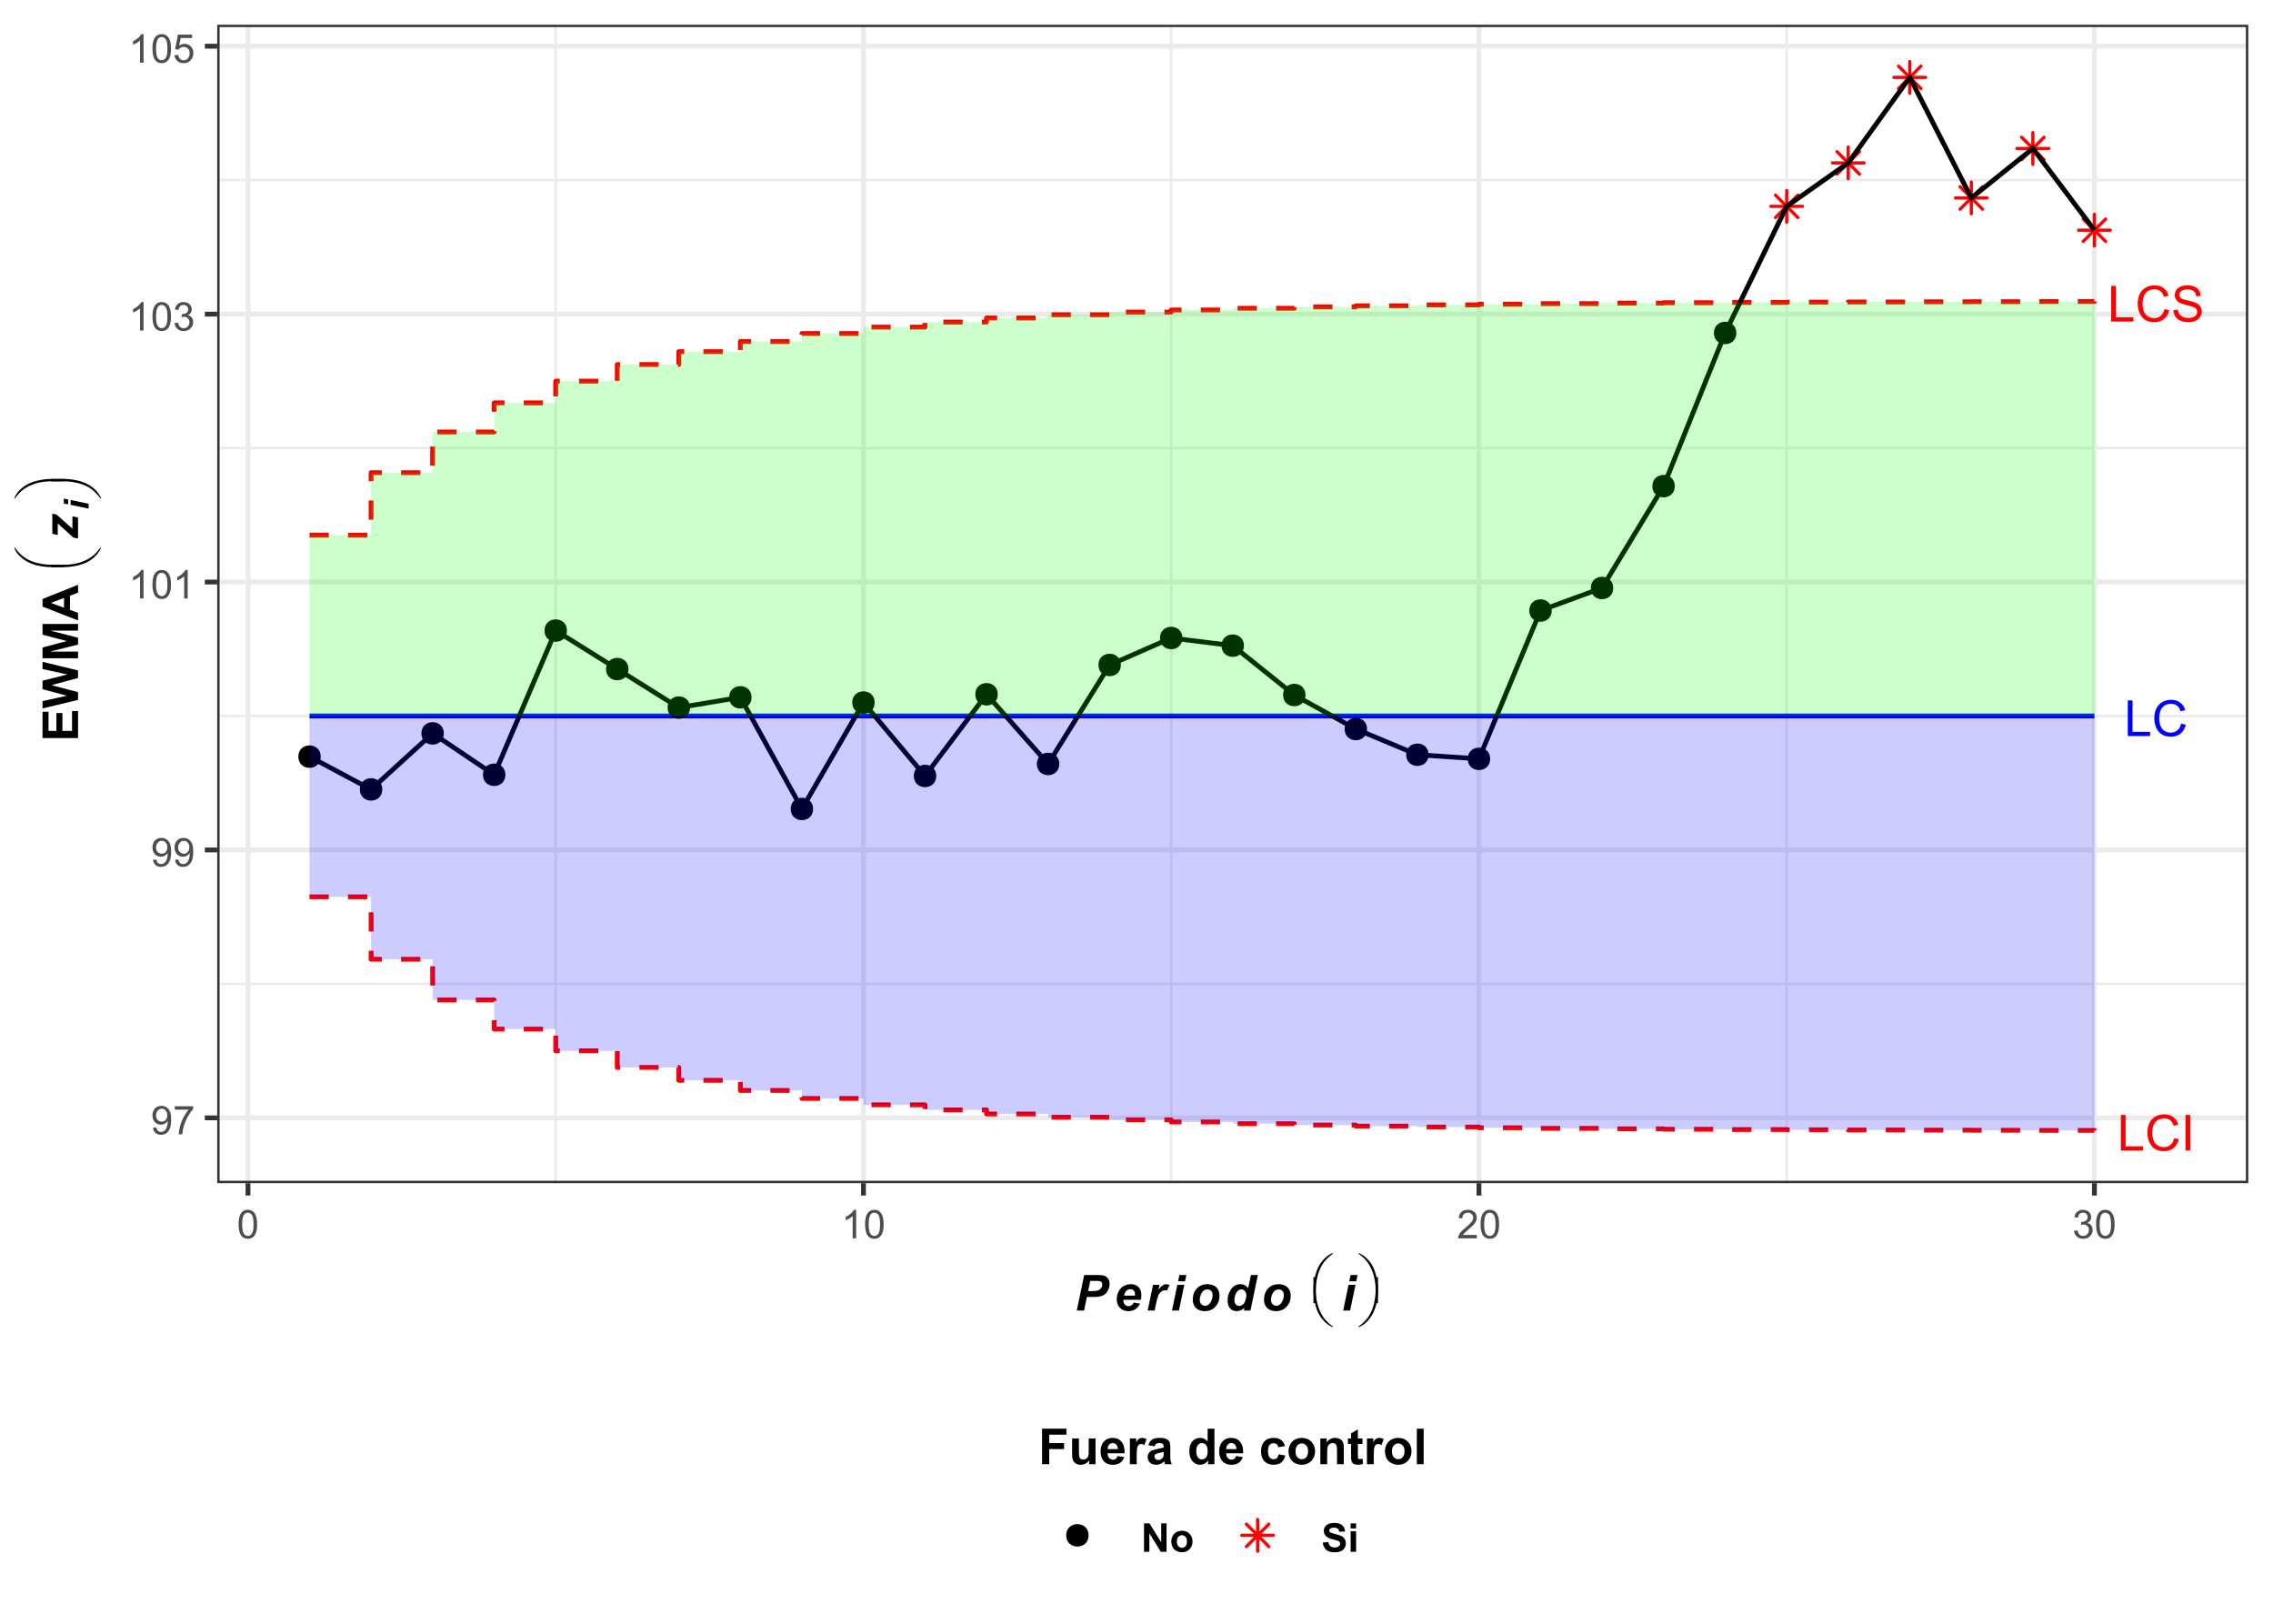 <?xml version="1.0" encoding="UTF-8"?>
<svg xmlns="http://www.w3.org/2000/svg" xmlns:xlink="http://www.w3.org/1999/xlink" width="504" height="360" viewBox="0 0 504 360">
<defs>
<g>
<g id="glyph-0-0">
<path d="M 0.809 0 L 0.809 -7.902 L 1.855 -7.902 L 1.855 -0.934 L 5.746 -0.934 L 5.746 0 Z M 0.809 0 "/>
</g>
<g id="glyph-0-1">
<path d="M 6.488 -2.77 L 7.535 -2.508 C 7.316 -1.648 6.922 -0.992 6.352 -0.543 C 5.781 -0.09 5.086 0.133 4.266 0.133 C 3.414 0.133 2.719 -0.039 2.188 -0.387 C 1.652 -0.73 1.246 -1.234 0.969 -1.891 C 0.688 -2.551 0.551 -3.254 0.551 -4.012 C 0.551 -4.832 0.707 -5.551 1.023 -6.164 C 1.336 -6.777 1.785 -7.242 2.363 -7.559 C 2.945 -7.879 3.582 -8.039 4.281 -8.039 C 5.07 -8.039 5.734 -7.836 6.273 -7.434 C 6.812 -7.031 7.188 -6.465 7.402 -5.734 L 6.371 -5.492 C 6.188 -6.066 5.922 -6.488 5.574 -6.75 C 5.227 -7.012 4.785 -7.141 4.258 -7.141 C 3.652 -7.141 3.145 -6.996 2.734 -6.707 C 2.328 -6.414 2.043 -6.023 1.875 -5.535 C 1.711 -5.043 1.629 -4.535 1.629 -4.016 C 1.629 -3.344 1.727 -2.758 1.922 -2.258 C 2.117 -1.754 2.422 -1.379 2.836 -1.133 C 3.25 -0.883 3.695 -0.762 4.176 -0.762 C 4.762 -0.762 5.258 -0.93 5.664 -1.266 C 6.07 -1.605 6.348 -2.105 6.488 -2.77 Z M 6.488 -2.77 "/>
</g>
<g id="glyph-0-2">
<path d="M 1.031 0 L 1.031 -7.902 L 2.074 -7.902 L 2.074 0 Z M 1.031 0 "/>
</g>
<g id="glyph-0-3">
<path d="M 0.496 -2.539 L 1.48 -2.625 C 1.527 -2.23 1.637 -1.906 1.809 -1.652 C 1.98 -1.398 2.246 -1.195 2.605 -1.039 C 2.965 -0.883 3.367 -0.805 3.816 -0.805 C 4.215 -0.805 4.566 -0.863 4.871 -0.98 C 5.18 -1.102 5.406 -1.262 5.555 -1.469 C 5.703 -1.676 5.777 -1.902 5.777 -2.145 C 5.777 -2.395 5.707 -2.609 5.562 -2.797 C 5.418 -2.98 5.184 -3.137 4.852 -3.262 C 4.641 -3.344 4.172 -3.473 3.445 -3.648 C 2.719 -3.82 2.211 -3.984 1.918 -4.141 C 1.543 -4.336 1.262 -4.582 1.074 -4.875 C 0.891 -5.168 0.797 -5.496 0.797 -5.859 C 0.797 -6.258 0.91 -6.633 1.137 -6.977 C 1.363 -7.324 1.695 -7.59 2.129 -7.77 C 2.562 -7.949 3.047 -8.039 3.578 -8.039 C 4.164 -8.039 4.68 -7.941 5.129 -7.754 C 5.578 -7.566 5.922 -7.289 6.16 -6.922 C 6.402 -6.555 6.531 -6.141 6.551 -5.676 L 5.547 -5.602 C 5.492 -6.102 5.309 -6.477 5 -6.734 C 4.688 -6.988 4.23 -7.117 3.621 -7.117 C 2.988 -7.117 2.527 -7 2.238 -6.77 C 1.949 -6.535 1.805 -6.258 1.805 -5.93 C 1.805 -5.645 1.91 -5.41 2.113 -5.23 C 2.312 -5.047 2.84 -4.859 3.691 -4.664 C 4.539 -4.473 5.121 -4.305 5.438 -4.16 C 5.898 -3.949 6.238 -3.68 6.457 -3.355 C 6.676 -3.031 6.785 -2.656 6.785 -2.23 C 6.785 -1.812 6.668 -1.414 6.426 -1.043 C 6.184 -0.672 5.84 -0.383 5.387 -0.176 C 4.938 0.031 4.43 0.133 3.863 0.133 C 3.148 0.133 2.551 0.031 2.066 -0.18 C 1.582 -0.387 1.203 -0.699 0.93 -1.117 C 0.656 -1.539 0.512 -2.012 0.496 -2.539 Z M 0.496 -2.539 "/>
</g>
<g id="glyph-1-0">
<path d="M 0.48 -1.457 L 1.227 -1.527 C 1.289 -1.176 1.406 -0.922 1.586 -0.766 C 1.762 -0.605 1.992 -0.527 2.27 -0.527 C 2.508 -0.527 2.715 -0.582 2.895 -0.691 C 3.074 -0.801 3.219 -0.945 3.336 -1.129 C 3.449 -1.309 3.543 -1.555 3.621 -1.863 C 3.699 -2.176 3.738 -2.488 3.738 -2.809 C 3.738 -2.844 3.738 -2.895 3.734 -2.965 C 3.578 -2.719 3.367 -2.52 3.102 -2.367 C 2.832 -2.211 2.543 -2.137 2.23 -2.137 C 1.707 -2.137 1.266 -2.324 0.906 -2.703 C 0.547 -3.082 0.367 -3.578 0.367 -4.199 C 0.367 -4.836 0.555 -5.352 0.93 -5.742 C 1.309 -6.129 1.777 -6.324 2.348 -6.324 C 2.754 -6.324 3.129 -6.215 3.469 -5.996 C 3.809 -5.773 4.066 -5.461 4.242 -5.051 C 4.418 -4.645 4.508 -4.051 4.508 -3.277 C 4.508 -2.473 4.422 -1.832 4.246 -1.355 C 4.07 -0.879 3.812 -0.516 3.465 -0.266 C 3.121 -0.016 2.715 0.109 2.25 0.109 C 1.758 0.109 1.355 -0.031 1.043 -0.305 C 0.73 -0.578 0.543 -0.961 0.48 -1.457 M 3.648 -4.238 C 3.648 -4.68 3.531 -5.031 3.293 -5.293 C 3.059 -5.555 2.773 -5.684 2.441 -5.684 C 2.098 -5.684 1.797 -5.543 1.543 -5.266 C 1.289 -4.984 1.16 -4.617 1.16 -4.172 C 1.16 -3.77 1.281 -3.445 1.523 -3.195 C 1.766 -2.945 2.062 -2.82 2.418 -2.82 C 2.777 -2.82 3.07 -2.945 3.301 -3.195 C 3.531 -3.445 3.648 -3.793 3.648 -4.238 Z M 3.648 -4.238 "/>
</g>
<g id="glyph-1-1">
<path d="M 0.418 -5.473 L 0.418 -6.219 L 4.496 -6.219 L 4.496 -5.617 C 4.094 -5.188 3.695 -4.621 3.301 -3.914 C 2.91 -3.207 2.605 -2.48 2.391 -1.73 C 2.234 -1.203 2.137 -0.629 2.094 0 L 1.297 0 C 1.305 -0.496 1.402 -1.094 1.59 -1.797 C 1.777 -2.496 2.043 -3.176 2.391 -3.828 C 2.738 -4.477 3.109 -5.027 3.504 -5.473 Z M 0.418 -5.473 "/>
</g>
<g id="glyph-1-2">
<path d="M 3.277 0 L 2.504 0 L 2.504 -4.93 C 2.32 -4.75 2.074 -4.574 1.773 -4.395 C 1.469 -4.219 1.199 -4.086 0.957 -3.996 L 0.957 -4.742 C 1.391 -4.945 1.77 -5.195 2.094 -5.484 C 2.418 -5.773 2.645 -6.055 2.781 -6.324 L 3.277 -6.324 Z M 3.277 0 "/>
</g>
<g id="glyph-1-3">
<path d="M 0.367 -3.105 C 0.367 -3.852 0.441 -4.449 0.594 -4.906 C 0.75 -5.359 0.977 -5.711 1.277 -5.957 C 1.582 -6.203 1.961 -6.324 2.418 -6.324 C 2.758 -6.324 3.055 -6.258 3.309 -6.121 C 3.562 -5.984 3.773 -5.789 3.941 -5.531 C 4.105 -5.277 4.238 -4.965 4.332 -4.594 C 4.426 -4.227 4.473 -3.73 4.473 -3.105 C 4.473 -2.367 4.398 -1.77 4.246 -1.316 C 4.094 -0.863 3.867 -0.512 3.562 -0.266 C 3.262 -0.016 2.879 0.109 2.418 0.109 C 1.812 0.109 1.336 -0.109 0.988 -0.547 C 0.574 -1.07 0.367 -1.922 0.367 -3.105 M 1.16 -3.105 C 1.16 -2.074 1.281 -1.383 1.523 -1.043 C 1.766 -0.699 2.062 -0.527 2.418 -0.527 C 2.773 -0.527 3.074 -0.699 3.316 -1.043 C 3.559 -1.387 3.68 -2.074 3.68 -3.105 C 3.68 -4.145 3.559 -4.832 3.316 -5.172 C 3.074 -5.516 2.773 -5.684 2.41 -5.684 C 2.055 -5.684 1.773 -5.535 1.559 -5.234 C 1.293 -4.852 1.16 -4.141 1.16 -3.105 Z M 1.16 -3.105 "/>
</g>
<g id="glyph-1-4">
<path d="M 0.371 -1.664 L 1.145 -1.766 C 1.23 -1.328 1.383 -1.012 1.598 -0.82 C 1.809 -0.625 2.07 -0.527 2.375 -0.527 C 2.738 -0.527 3.047 -0.656 3.297 -0.906 C 3.547 -1.16 3.672 -1.473 3.676 -1.844 C 3.672 -2.199 3.559 -2.492 3.324 -2.723 C 3.094 -2.953 2.797 -3.066 2.441 -3.066 C 2.293 -3.066 2.113 -3.039 1.895 -2.98 L 1.98 -3.66 C 2.031 -3.656 2.074 -3.652 2.105 -3.652 C 2.434 -3.652 2.73 -3.738 2.996 -3.91 C 3.258 -4.082 3.391 -4.348 3.391 -4.703 C 3.391 -4.988 3.293 -5.223 3.102 -5.41 C 2.91 -5.598 2.664 -5.688 2.359 -5.688 C 2.059 -5.688 1.809 -5.594 1.605 -5.406 C 1.406 -5.215 1.277 -4.934 1.219 -4.555 L 0.445 -4.691 C 0.543 -5.211 0.758 -5.613 1.09 -5.898 C 1.426 -6.184 1.844 -6.324 2.344 -6.324 C 2.688 -6.324 3.004 -6.25 3.293 -6.105 C 3.582 -5.957 3.801 -5.754 3.957 -5.5 C 4.109 -5.246 4.184 -4.973 4.184 -4.688 C 4.184 -4.414 4.113 -4.168 3.965 -3.945 C 3.82 -3.723 3.605 -3.543 3.316 -3.41 C 3.691 -3.324 3.98 -3.148 4.184 -2.875 C 4.391 -2.605 4.496 -2.266 4.496 -1.859 C 4.496 -1.312 4.293 -0.844 3.895 -0.461 C 3.492 -0.078 2.984 0.113 2.371 0.113 C 1.82 0.113 1.359 -0.055 0.996 -0.383 C 0.629 -0.711 0.422 -1.141 0.371 -1.664 Z M 0.371 -1.664 "/>
</g>
<g id="glyph-1-5">
<path d="M 0.367 -1.648 L 1.176 -1.719 C 1.238 -1.324 1.379 -1.027 1.598 -0.828 C 1.816 -0.629 2.078 -0.527 2.391 -0.527 C 2.762 -0.527 3.078 -0.668 3.336 -0.949 C 3.594 -1.23 3.723 -1.602 3.723 -2.066 C 3.723 -2.508 3.598 -2.855 3.348 -3.109 C 3.102 -3.367 2.777 -3.492 2.375 -3.492 C 2.125 -3.492 1.902 -3.438 1.703 -3.324 C 1.5 -3.211 1.344 -3.062 1.23 -2.883 L 0.504 -2.977 L 1.113 -6.215 L 4.246 -6.215 L 4.246 -5.473 L 1.73 -5.473 L 1.391 -3.781 C 1.77 -4.043 2.168 -4.176 2.582 -4.176 C 3.133 -4.176 3.598 -3.984 3.977 -3.605 C 4.352 -3.223 4.543 -2.734 4.543 -2.137 C 4.543 -1.566 4.375 -1.074 4.043 -0.656 C 3.641 -0.148 3.09 0.109 2.391 0.109 C 1.816 0.109 1.348 -0.055 0.984 -0.375 C 0.625 -0.695 0.418 -1.121 0.367 -1.648 Z M 0.367 -1.648 "/>
</g>
<g id="glyph-1-6">
<path d="M 4.43 -0.742 L 4.43 0 L 0.266 0 C 0.262 -0.188 0.289 -0.367 0.355 -0.539 C 0.461 -0.82 0.633 -1.102 0.867 -1.375 C 1.098 -1.648 1.438 -1.969 1.879 -2.328 C 2.562 -2.891 3.023 -3.336 3.266 -3.664 C 3.508 -3.992 3.625 -4.301 3.625 -4.594 C 3.625 -4.898 3.516 -5.16 3.297 -5.367 C 3.078 -5.578 2.793 -5.684 2.441 -5.684 C 2.066 -5.684 1.77 -5.574 1.547 -5.352 C 1.324 -5.125 1.211 -4.816 1.207 -4.422 L 0.414 -4.504 C 0.469 -5.098 0.672 -5.547 1.027 -5.859 C 1.383 -6.168 1.859 -6.324 2.457 -6.324 C 3.062 -6.324 3.539 -6.156 3.895 -5.824 C 4.246 -5.488 4.422 -5.07 4.422 -4.578 C 4.422 -4.324 4.371 -4.078 4.266 -3.832 C 4.164 -3.59 3.992 -3.332 3.754 -3.062 C 3.516 -2.793 3.117 -2.426 2.562 -1.957 C 2.098 -1.566 1.801 -1.301 1.668 -1.164 C 1.535 -1.023 1.426 -0.883 1.34 -0.742 Z M 4.43 -0.742 "/>
</g>
<g id="glyph-2-0">
<path d="M 2.066 0 L 0.445 0 L 2.094 -7.875 L 5.297 -7.875 C 5.867 -7.875 6.316 -7.809 6.648 -7.672 C 6.977 -7.539 7.242 -7.316 7.434 -7.008 C 7.625 -6.695 7.723 -6.328 7.723 -5.898 C 7.723 -5.5 7.648 -5.113 7.492 -4.738 C 7.34 -4.359 7.148 -4.059 6.926 -3.836 C 6.703 -3.609 6.461 -3.438 6.203 -3.32 C 5.945 -3.207 5.598 -3.117 5.16 -3.055 C 4.906 -3.02 4.43 -3.004 3.734 -3.004 L 2.695 -3.004 L 2.066 0 M 2.965 -4.309 L 3.465 -4.309 C 4.32 -4.309 4.891 -4.359 5.18 -4.469 C 5.465 -4.578 5.691 -4.75 5.855 -4.984 C 6.02 -5.219 6.102 -5.48 6.102 -5.762 C 6.102 -5.953 6.059 -6.109 5.977 -6.23 C 5.891 -6.352 5.773 -6.441 5.621 -6.496 C 5.469 -6.551 5.129 -6.578 4.602 -6.578 L 3.441 -6.578 Z M 2.965 -4.309 "/>
</g>
<g id="glyph-2-1">
<path d="M 5.992 -2.375 L 2.125 -2.375 C 2.125 -2.312 2.121 -2.266 2.121 -2.234 C 2.121 -1.855 2.23 -1.547 2.445 -1.316 C 2.664 -1.082 2.926 -0.969 3.238 -0.969 C 3.75 -0.969 4.148 -1.23 4.438 -1.762 L 5.816 -1.531 C 5.547 -0.977 5.188 -0.559 4.738 -0.281 C 4.289 -0.004 3.785 0.133 3.227 0.133 C 2.461 0.133 1.84 -0.109 1.359 -0.594 C 0.879 -1.078 0.641 -1.719 0.641 -2.52 C 0.641 -3.301 0.855 -3.996 1.289 -4.602 C 1.879 -5.426 2.723 -5.84 3.82 -5.84 C 4.516 -5.84 5.07 -5.621 5.484 -5.191 C 5.895 -4.758 6.102 -4.156 6.102 -3.379 C 6.102 -3.008 6.066 -2.672 5.992 -2.375 M 4.695 -3.312 C 4.699 -3.383 4.699 -3.434 4.699 -3.469 C 4.699 -3.891 4.605 -4.211 4.414 -4.422 C 4.227 -4.633 3.973 -4.738 3.652 -4.738 C 3.332 -4.738 3.047 -4.617 2.797 -4.379 C 2.543 -4.137 2.371 -3.781 2.281 -3.312 Z M 4.695 -3.312 "/>
</g>
<g id="glyph-2-2">
<path d="M 1.547 -5.703 L 2.984 -5.703 L 2.754 -4.598 C 3.293 -5.426 3.875 -5.84 4.5 -5.84 C 4.723 -5.84 4.961 -5.781 5.215 -5.672 L 4.625 -4.41 C 4.484 -4.461 4.336 -4.484 4.18 -4.484 C 3.914 -4.484 3.645 -4.383 3.371 -4.184 C 3.098 -3.984 2.883 -3.715 2.727 -3.383 C 2.574 -3.047 2.422 -2.516 2.273 -1.789 L 1.895 0 L 0.355 0 Z M 1.547 -5.703 "/>
</g>
<g id="glyph-2-3">
<path d="M 2.086 -7.875 L 3.625 -7.875 L 3.336 -6.477 L 1.793 -6.477 L 2.086 -7.875 M 1.633 -5.703 L 3.176 -5.703 L 1.98 0 L 0.441 0 Z M 1.633 -5.703 "/>
</g>
<g id="glyph-2-4">
<path d="M 0.664 -2.367 C 0.664 -3.426 0.965 -4.266 1.559 -4.895 C 2.156 -5.523 2.941 -5.84 3.91 -5.84 C 4.75 -5.84 5.41 -5.605 5.883 -5.145 C 6.355 -4.68 6.59 -4.055 6.59 -3.27 C 6.59 -2.348 6.297 -1.547 5.703 -0.875 C 5.113 -0.203 4.32 0.133 3.328 0.133 C 2.793 0.133 2.316 0.027 1.902 -0.188 C 1.484 -0.402 1.176 -0.707 0.973 -1.102 C 0.77 -1.496 0.664 -1.918 0.664 -2.367 M 5.059 -3.469 C 5.059 -3.836 4.953 -4.129 4.738 -4.348 C 4.527 -4.566 4.254 -4.68 3.914 -4.68 C 3.582 -4.68 3.289 -4.574 3.031 -4.371 C 2.773 -4.164 2.57 -3.863 2.43 -3.473 C 2.285 -3.082 2.211 -2.719 2.211 -2.391 C 2.211 -1.98 2.324 -1.656 2.547 -1.418 C 2.77 -1.18 3.047 -1.059 3.383 -1.059 C 3.805 -1.059 4.16 -1.238 4.445 -1.602 C 4.855 -2.113 5.059 -2.734 5.059 -3.469 Z M 5.059 -3.469 "/>
</g>
<g id="glyph-2-5">
<path d="M 5.711 0 L 4.25 0 L 4.379 -0.617 C 4.098 -0.348 3.824 -0.156 3.555 -0.039 C 3.281 0.074 2.977 0.133 2.637 0.133 C 2.047 0.133 1.566 -0.066 1.199 -0.469 C 0.832 -0.871 0.648 -1.469 0.648 -2.258 C 0.648 -3.168 0.906 -3.996 1.422 -4.73 C 1.938 -5.469 2.621 -5.84 3.469 -5.84 C 4.234 -5.84 4.812 -5.535 5.195 -4.926 L 5.812 -7.875 L 7.352 -7.875 L 5.711 0 M 2.148 -2.32 C 2.148 -1.914 2.25 -1.594 2.457 -1.363 C 2.664 -1.137 2.918 -1.02 3.219 -1.02 C 3.496 -1.02 3.758 -1.117 4 -1.309 C 4.242 -1.5 4.434 -1.793 4.578 -2.188 C 4.723 -2.578 4.797 -2.957 4.797 -3.32 C 4.797 -3.73 4.684 -4.062 4.465 -4.32 C 4.242 -4.574 3.984 -4.699 3.695 -4.699 C 3.242 -4.699 2.875 -4.449 2.582 -3.949 C 2.293 -3.445 2.148 -2.902 2.148 -2.32 Z M 2.148 -2.32 "/>
</g>
<g id="glyph-3-0">
<path d="M 0.445 0.891 L 0.445 -1.934 C 0.445 -3.035 0.578 -4.121 0.848 -5.184 C 1.078 -6.098 1.402 -6.898 1.816 -7.59 C 2.234 -8.281 2.723 -8.863 3.281 -9.336 C 3.691 -9.684 4.156 -9.969 4.684 -10.188 L 4.809 -10.078 C 3.797 -9.383 2.996 -8.566 2.402 -7.633 C 1.93 -6.883 1.57 -5.988 1.328 -4.941 C 1.086 -3.895 0.969 -2.93 0.969 -2.039 L 0.969 0.891 Z M 0.445 0.891 "/>
</g>
<g id="glyph-3-1">
<path d="M 0.445 -10.188 L 0.969 -10.188 L 0.969 -7.25 C 0.969 -6.121 1.117 -5.02 1.422 -3.949 C 1.723 -2.879 2.176 -1.938 2.777 -1.129 C 3.297 -0.43 3.973 0.207 4.809 0.785 L 4.684 0.891 C 3.82 0.531 3.055 -0.062 2.383 -0.891 C 1.711 -1.715 1.219 -2.715 0.91 -3.895 C 0.602 -5.07 0.445 -6.227 0.445 -7.359 Z M 0.445 -10.188 "/>
</g>
<g id="glyph-3-2">
<path d="M 3.777 0.891 L 3.25 0.891 L 3.25 -2.039 C 3.25 -3.172 3.098 -4.273 2.797 -5.344 C 2.496 -6.414 2.047 -7.355 1.445 -8.164 C 0.926 -8.867 0.25 -9.504 -0.586 -10.078 L -0.461 -10.188 C 0.402 -9.828 1.168 -9.234 1.84 -8.406 C 2.512 -7.578 3 -6.578 3.312 -5.402 C 3.621 -4.223 3.777 -3.07 3.777 -1.934 Z M 3.777 0.891 "/>
</g>
<g id="glyph-3-3">
<path d="M 3.777 -10.188 L 3.777 -7.359 C 3.777 -6.254 3.641 -5.176 3.375 -4.113 C 3.145 -3.199 2.82 -2.395 2.402 -1.703 C 1.988 -1.012 1.496 -0.43 0.934 0.043 C 0.531 0.391 0.062 0.672 -0.461 0.891 L -0.586 0.785 C 0.426 0.09 1.227 -0.727 1.82 -1.66 C 2.293 -2.406 2.648 -3.305 2.891 -4.352 C 3.129 -5.395 3.25 -6.363 3.25 -7.25 L 3.25 -10.188 Z M 3.777 -10.188 "/>
</g>
<g id="glyph-4-0">
<path d="M 0 -0.801 L -7.875 -0.801 L -7.875 -6.641 L -6.543 -6.641 L -6.543 -2.391 L -4.797 -2.391 L -4.797 -6.344 L -3.469 -6.344 L -3.469 -2.391 L -1.328 -2.391 L -1.328 -6.789 L 0 -6.789 Z M 0 -0.801 "/>
</g>
<g id="glyph-4-1">
<path d="M 0 -1.918 L -7.875 -0.039 L -7.875 -1.664 L -2.465 -2.852 L -7.875 -4.293 L -7.875 -6.184 L -2.375 -7.562 L -7.875 -8.77 L -7.875 -10.371 L 0 -8.461 L 0 -6.773 L -5.887 -5.203 L 0 -3.641 Z M 0 -1.918 "/>
</g>
<g id="glyph-4-2">
<path d="M 0 -0.777 L -7.875 -0.777 L -7.875 -3.16 L -2.504 -4.586 L -7.875 -6 L -7.875 -8.383 L 0 -8.383 L 0 -6.906 L -6.199 -6.906 L 0 -5.344 L 0 -3.812 L -6.199 -2.258 L 0 -2.258 Z M 0 -0.777 "/>
</g>
<g id="glyph-4-3">
<path d="M 0 -7.902 L 0 -6.172 L -1.789 -5.484 L -1.789 -2.336 L 0 -1.688 L 0 0 L -7.875 -3.066 L -7.875 -4.75 L 0 -7.902 M -3.113 -4.973 L -6.039 -3.891 L -3.117 -2.824 Z M -3.113 -4.973 "/>
</g>
<g id="glyph-5-0">
<path d="M 0.891 -0.445 L -1.934 -0.445 C -3.035 -0.445 -4.121 -0.582 -5.184 -0.848 C -6.098 -1.078 -6.898 -1.402 -7.59 -1.816 C -8.281 -2.234 -8.863 -2.723 -9.336 -3.281 C -9.684 -3.691 -9.969 -4.156 -10.188 -4.684 L -10.078 -4.809 C -9.383 -3.797 -8.566 -2.996 -7.633 -2.402 C -6.883 -1.93 -5.988 -1.57 -4.941 -1.328 C -3.895 -1.086 -2.93 -0.969 -2.039 -0.969 L 0.891 -0.969 Z M 0.891 -0.445 "/>
</g>
<g id="glyph-5-1">
<path d="M -10.188 -0.445 L -10.188 -0.969 L -7.25 -0.969 C -6.121 -0.969 -5.02 -1.117 -3.949 -1.422 C -2.879 -1.723 -1.938 -2.176 -1.129 -2.777 C -0.43 -3.297 0.207 -3.973 0.785 -4.809 L 0.891 -4.684 C 0.531 -3.82 -0.062 -3.055 -0.891 -2.383 C -1.715 -1.711 -2.715 -1.219 -3.895 -0.91 C -5.07 -0.602 -6.227 -0.445 -7.359 -0.445 Z M -10.188 -0.445 "/>
</g>
<g id="glyph-5-2">
<path d="M 0.891 -3.777 L 0.891 -3.25 L -2.039 -3.25 C -3.172 -3.25 -4.273 -3.098 -5.344 -2.797 C -6.414 -2.496 -7.355 -2.047 -8.164 -1.445 C -8.867 -0.926 -9.504 -0.25 -10.078 0.586 L -10.188 0.461 C -9.828 -0.402 -9.234 -1.168 -8.406 -1.84 C -7.578 -2.512 -6.578 -3 -5.402 -3.312 C -4.223 -3.621 -3.07 -3.777 -1.934 -3.777 Z M 0.891 -3.777 "/>
</g>
<g id="glyph-5-3">
<path d="M -10.188 -3.777 L -7.359 -3.777 C -6.254 -3.777 -5.176 -3.641 -4.113 -3.375 C -3.199 -3.145 -2.395 -2.82 -1.703 -2.402 C -1.012 -1.988 -0.43 -1.496 0.043 -0.934 C 0.391 -0.531 0.672 -0.062 0.891 0.461 L 0.785 0.586 C 0.09 -0.426 -0.727 -1.227 -1.66 -1.82 C -2.406 -2.293 -3.305 -2.648 -4.352 -2.891 C -5.395 -3.129 -6.363 -3.25 -7.25 -3.25 L -10.188 -3.25 Z M -10.188 -3.777 "/>
</g>
<g id="glyph-6-0">
<path d="M 0 -0.184 L -1.043 -0.402 L -4.5 -3.527 L -4.5 -0.977 L -5.703 -1.23 L -5.703 -5.703 L -4.785 -5.516 L -1.246 -2.363 L -1.246 -5.109 L 0 -4.844 Z M 0 -0.184 "/>
</g>
<g id="glyph-7-0">
<path d="M -5.512 -1.457 L -5.512 -2.539 L -4.535 -2.336 L -4.535 -1.254 L -5.512 -1.457 M -3.992 -1.145 L -3.992 -2.223 L 0 -1.387 L 0 -0.309 Z M -3.992 -1.145 "/>
</g>
<g id="glyph-8-0">
<path d="M 0.812 0 L 0.812 -7.875 L 6.211 -7.875 L 6.211 -6.543 L 2.402 -6.543 L 2.402 -4.68 L 5.688 -4.68 L 5.688 -3.348 L 2.402 -3.348 L 2.402 0 Z M 0.812 0 "/>
</g>
<g id="glyph-8-1">
<path d="M 4.543 0 L 4.543 -0.855 C 4.336 -0.551 4.062 -0.309 3.727 -0.133 C 3.387 0.043 3.031 0.129 2.652 0.129 C 2.27 0.129 1.926 0.043 1.621 -0.125 C 1.316 -0.293 1.098 -0.527 0.961 -0.832 C 0.824 -1.137 0.758 -1.559 0.758 -2.094 L 0.758 -5.703 L 2.266 -5.703 L 2.266 -3.082 C 2.266 -2.281 2.293 -1.789 2.352 -1.609 C 2.406 -1.43 2.508 -1.285 2.652 -1.18 C 2.801 -1.074 2.984 -1.02 3.211 -1.02 C 3.469 -1.02 3.699 -1.09 3.906 -1.234 C 4.109 -1.375 4.25 -1.551 4.324 -1.758 C 4.398 -1.969 4.438 -2.48 4.438 -3.297 L 4.438 -5.703 L 5.945 -5.703 L 5.945 0 Z M 4.543 0 "/>
</g>
<g id="glyph-8-2">
<path d="M 4.094 -1.816 L 5.598 -1.562 C 5.402 -1.012 5.098 -0.59 4.68 -0.305 C 4.266 -0.016 3.742 0.129 3.117 0.129 C 2.125 0.129 1.391 -0.195 0.914 -0.844 C 0.539 -1.363 0.348 -2.02 0.348 -2.809 C 0.348 -3.754 0.598 -4.496 1.09 -5.031 C 1.586 -5.566 2.211 -5.832 2.965 -5.832 C 3.812 -5.832 4.484 -5.555 4.973 -4.992 C 5.465 -4.434 5.699 -3.574 5.676 -2.418 L 1.895 -2.418 C 1.906 -1.969 2.027 -1.621 2.262 -1.371 C 2.492 -1.125 2.785 -1 3.133 -1 C 3.367 -1 3.566 -1.062 3.727 -1.191 C 3.891 -1.32 4.012 -1.527 4.094 -1.816 M 4.18 -3.34 C 4.168 -3.777 4.055 -4.109 3.84 -4.336 C 3.625 -4.566 3.363 -4.68 3.055 -4.68 C 2.727 -4.68 2.453 -4.559 2.238 -4.32 C 2.023 -4.078 1.918 -3.754 1.922 -3.34 Z M 4.18 -3.34 "/>
</g>
<g id="glyph-8-3">
<path d="M 2.234 0 L 0.727 0 L 0.727 -5.703 L 2.125 -5.703 L 2.125 -4.895 C 2.367 -5.277 2.582 -5.527 2.773 -5.648 C 2.965 -5.773 3.184 -5.832 3.426 -5.832 C 3.77 -5.832 4.102 -5.738 4.422 -5.547 L 3.953 -4.234 C 3.699 -4.398 3.461 -4.48 3.242 -4.48 C 3.031 -4.48 2.855 -4.422 2.707 -4.305 C 2.559 -4.188 2.445 -3.977 2.359 -3.672 C 2.277 -3.371 2.234 -2.73 2.234 -1.762 Z M 2.234 0 "/>
</g>
<g id="glyph-8-4">
<path d="M 1.918 -3.965 L 0.547 -4.211 C 0.703 -4.762 0.969 -5.172 1.344 -5.438 C 1.719 -5.699 2.277 -5.832 3.02 -5.832 C 3.691 -5.832 4.191 -5.754 4.523 -5.594 C 4.852 -5.434 5.082 -5.23 5.219 -4.988 C 5.352 -4.742 5.418 -4.293 5.418 -3.637 L 5.402 -1.875 C 5.402 -1.375 5.426 -1.004 5.477 -0.766 C 5.523 -0.527 5.613 -0.273 5.746 0 L 4.254 0 C 4.215 -0.102 4.168 -0.25 4.109 -0.445 C 4.082 -0.535 4.066 -0.594 4.055 -0.625 C 3.797 -0.371 3.523 -0.184 3.227 -0.059 C 2.934 0.066 2.621 0.129 2.289 0.129 C 1.699 0.129 1.238 -0.031 0.898 -0.348 C 0.562 -0.668 0.391 -1.07 0.391 -1.559 C 0.391 -1.879 0.469 -2.168 0.625 -2.418 C 0.777 -2.672 0.992 -2.867 1.27 -3 C 1.547 -3.133 1.949 -3.25 2.469 -3.352 C 3.176 -3.484 3.664 -3.609 3.938 -3.723 L 3.938 -3.871 C 3.938 -4.164 3.867 -4.371 3.723 -4.492 C 3.578 -4.617 3.309 -4.68 2.91 -4.68 C 2.641 -4.68 2.434 -4.625 2.281 -4.52 C 2.133 -4.414 2.012 -4.23 1.918 -3.965 M 3.938 -2.738 C 3.742 -2.676 3.438 -2.598 3.02 -2.508 C 2.602 -2.418 2.324 -2.332 2.195 -2.246 C 2 -2.105 1.902 -1.93 1.902 -1.715 C 1.902 -1.504 1.98 -1.32 2.137 -1.164 C 2.297 -1.012 2.496 -0.934 2.738 -0.934 C 3.012 -0.934 3.27 -1.023 3.52 -1.203 C 3.699 -1.34 3.82 -1.504 3.879 -1.703 C 3.918 -1.832 3.938 -2.078 3.938 -2.438 Z M 3.938 -2.738 "/>
</g>
<g id="glyph-8-5">
</g>
<g id="glyph-8-6">
<path d="M 6.02 0 L 4.617 0 L 4.617 -0.836 C 4.387 -0.512 4.113 -0.27 3.793 -0.109 C 3.477 0.051 3.156 0.129 2.836 0.129 C 2.18 0.129 1.621 -0.137 1.152 -0.664 C 0.684 -1.191 0.453 -1.93 0.453 -2.875 C 0.453 -3.84 0.68 -4.574 1.133 -5.078 C 1.59 -5.582 2.164 -5.832 2.859 -5.832 C 3.496 -5.832 4.047 -5.566 4.512 -5.039 L 4.512 -7.875 L 6.02 -7.875 L 6.02 0 M 1.992 -2.977 C 1.992 -2.367 2.078 -1.926 2.246 -1.656 C 2.488 -1.262 2.828 -1.062 3.266 -1.062 C 3.613 -1.062 3.91 -1.211 4.152 -1.508 C 4.395 -1.801 4.516 -2.242 4.516 -2.832 C 4.516 -3.484 4.398 -3.957 4.164 -4.246 C 3.926 -4.535 3.625 -4.68 3.254 -4.68 C 2.898 -4.68 2.598 -4.535 2.355 -4.25 C 2.113 -3.965 1.992 -3.543 1.992 -2.977 Z M 1.992 -2.977 "/>
</g>
<g id="glyph-8-7">
<path d="M 5.762 -4.016 L 4.273 -3.75 C 4.227 -4.047 4.113 -4.27 3.934 -4.422 C 3.758 -4.57 3.527 -4.645 3.242 -4.645 C 2.867 -4.645 2.566 -4.516 2.344 -4.258 C 2.121 -3.996 2.008 -3.562 2.008 -2.953 C 2.008 -2.277 2.121 -1.801 2.352 -1.52 C 2.578 -1.242 2.883 -1.102 3.266 -1.102 C 3.551 -1.102 3.785 -1.184 3.969 -1.344 C 4.152 -1.508 4.281 -1.789 4.355 -2.188 L 5.84 -1.934 C 5.684 -1.254 5.391 -0.738 4.953 -0.391 C 4.516 -0.043 3.93 0.129 3.195 0.129 C 2.363 0.129 1.695 -0.133 1.199 -0.66 C 0.703 -1.188 0.457 -1.914 0.457 -2.848 C 0.457 -3.789 0.707 -4.523 1.203 -5.047 C 1.699 -5.57 2.375 -5.832 3.223 -5.832 C 3.918 -5.832 4.469 -5.684 4.879 -5.383 C 5.289 -5.086 5.586 -4.629 5.762 -4.016 Z M 5.762 -4.016 "/>
</g>
<g id="glyph-8-8">
<path d="M 0.441 -2.934 C 0.441 -3.434 0.562 -3.918 0.812 -4.387 C 1.059 -4.855 1.406 -5.215 1.859 -5.461 C 2.312 -5.711 2.82 -5.832 3.379 -5.832 C 4.242 -5.832 4.949 -5.555 5.5 -4.992 C 6.051 -4.434 6.328 -3.723 6.328 -2.867 C 6.328 -2.004 6.047 -1.289 5.492 -0.723 C 4.934 -0.156 4.234 0.129 3.391 0.129 C 2.867 0.129 2.367 0.012 1.895 -0.227 C 1.418 -0.461 1.059 -0.809 0.812 -1.266 C 0.562 -1.723 0.441 -2.277 0.441 -2.934 M 1.988 -2.852 C 1.988 -2.285 2.121 -1.852 2.391 -1.551 C 2.66 -1.25 2.988 -1.102 3.383 -1.102 C 3.777 -1.102 4.109 -1.25 4.375 -1.551 C 4.641 -1.852 4.773 -2.289 4.773 -2.863 C 4.773 -3.422 4.641 -3.852 4.375 -4.152 C 4.109 -4.453 3.777 -4.602 3.383 -4.602 C 2.988 -4.602 2.66 -4.453 2.391 -4.152 C 2.121 -3.852 1.988 -3.418 1.988 -2.852 Z M 1.988 -2.852 "/>
</g>
<g id="glyph-8-9">
<path d="M 5.977 0 L 4.469 0 L 4.469 -2.91 C 4.469 -3.527 4.438 -3.926 4.371 -4.105 C 4.309 -4.285 4.203 -4.426 4.059 -4.527 C 3.914 -4.629 3.738 -4.68 3.535 -4.68 C 3.273 -4.68 3.039 -4.605 2.832 -4.465 C 2.621 -4.32 2.48 -4.129 2.402 -3.895 C 2.328 -3.656 2.289 -3.223 2.289 -2.582 L 2.289 0 L 0.777 0 L 0.777 -5.703 L 2.18 -5.703 L 2.18 -4.867 C 2.68 -5.512 3.305 -5.832 4.062 -5.832 C 4.395 -5.832 4.699 -5.773 4.973 -5.652 C 5.25 -5.531 5.457 -5.379 5.598 -5.195 C 5.742 -5.008 5.84 -4.797 5.895 -4.559 C 5.949 -4.324 5.977 -3.984 5.977 -3.547 Z M 5.977 0 "/>
</g>
<g id="glyph-8-10">
<path d="M 3.406 -5.703 L 3.406 -4.5 L 2.375 -4.5 L 2.375 -2.203 C 2.375 -1.738 2.383 -1.465 2.402 -1.387 C 2.422 -1.312 2.469 -1.246 2.539 -1.199 C 2.609 -1.148 2.691 -1.121 2.793 -1.121 C 2.934 -1.121 3.137 -1.172 3.398 -1.266 L 3.527 -0.098 C 3.18 0.055 2.781 0.129 2.336 0.129 C 2.062 0.129 1.82 0.082 1.602 -0.008 C 1.383 -0.098 1.223 -0.219 1.121 -0.363 C 1.02 -0.508 0.945 -0.703 0.906 -0.949 C 0.875 -1.125 0.859 -1.48 0.859 -2.016 L 0.859 -4.5 L 0.168 -4.5 L 0.168 -5.703 L 0.859 -5.703 L 0.859 -6.836 L 2.375 -7.719 L 2.375 -5.703 Z M 3.406 -5.703 "/>
</g>
<g id="glyph-8-11">
<path d="M 0.789 0 L 0.789 -7.875 L 2.297 -7.875 L 2.297 0 Z M 0.789 0 "/>
</g>
<g id="glyph-9-0">
<path d="M 0.652 0 L 0.652 -6.301 L 1.891 -6.301 L 4.469 -2.094 L 4.469 -6.301 L 5.652 -6.301 L 5.652 0 L 4.375 0 L 1.836 -4.109 L 1.836 0 Z M 0.652 0 "/>
</g>
<g id="glyph-9-1">
<path d="M 0.352 -2.348 C 0.352 -2.746 0.453 -3.137 0.648 -3.512 C 0.848 -3.887 1.125 -4.172 1.488 -4.371 C 1.852 -4.566 2.258 -4.668 2.703 -4.668 C 3.395 -4.668 3.957 -4.441 4.398 -3.992 C 4.84 -3.547 5.062 -2.98 5.062 -2.293 C 5.062 -1.605 4.84 -1.031 4.395 -0.578 C 3.949 -0.125 3.387 0.102 2.711 0.102 C 2.293 0.102 1.895 0.008 1.516 -0.18 C 1.137 -0.371 0.848 -0.648 0.648 -1.012 C 0.453 -1.379 0.352 -1.82 0.352 -2.348 M 1.59 -2.281 C 1.59 -1.828 1.699 -1.484 1.914 -1.242 C 2.125 -1 2.391 -0.883 2.707 -0.883 C 3.023 -0.883 3.285 -1 3.5 -1.242 C 3.715 -1.484 3.82 -1.832 3.82 -2.289 C 3.82 -2.738 3.715 -3.082 3.5 -3.32 C 3.285 -3.562 3.023 -3.684 2.707 -3.684 C 2.391 -3.684 2.125 -3.562 1.914 -3.32 C 1.699 -3.082 1.59 -2.734 1.59 -2.281 Z M 1.59 -2.281 "/>
</g>
<g id="glyph-9-2">
<path d="M 0.316 -2.051 L 1.555 -2.172 C 1.629 -1.754 1.781 -1.449 2.008 -1.254 C 2.238 -1.059 2.543 -0.961 2.93 -0.961 C 3.34 -0.961 3.648 -1.051 3.855 -1.223 C 4.062 -1.395 4.168 -1.598 4.168 -1.832 C 4.168 -1.98 4.125 -2.105 4.035 -2.211 C 3.949 -2.316 3.797 -2.406 3.578 -2.484 C 3.43 -2.535 3.09 -2.625 2.562 -2.758 C 1.879 -2.926 1.402 -3.137 1.125 -3.383 C 0.738 -3.727 0.547 -4.152 0.547 -4.648 C 0.547 -4.969 0.637 -5.27 0.82 -5.551 C 1 -5.828 1.262 -6.043 1.605 -6.188 C 1.945 -6.332 2.359 -6.406 2.844 -6.406 C 3.637 -6.406 4.23 -6.234 4.629 -5.887 C 5.031 -5.539 5.238 -5.078 5.258 -4.5 L 3.988 -4.441 C 3.934 -4.766 3.816 -5 3.637 -5.141 C 3.457 -5.281 3.191 -5.355 2.832 -5.355 C 2.461 -5.355 2.172 -5.277 1.965 -5.125 C 1.828 -5.027 1.762 -4.898 1.762 -4.734 C 1.762 -4.586 1.824 -4.457 1.949 -4.352 C 2.109 -4.219 2.5 -4.078 3.121 -3.934 C 3.738 -3.785 4.195 -3.633 4.492 -3.477 C 4.789 -3.32 5.02 -3.109 5.188 -2.84 C 5.355 -2.566 5.441 -2.234 5.441 -1.836 C 5.441 -1.473 5.34 -1.137 5.141 -0.82 C 4.938 -0.504 4.656 -0.27 4.289 -0.117 C 3.922 0.035 3.465 0.113 2.918 0.113 C 2.121 0.113 1.508 -0.074 1.082 -0.441 C 0.656 -0.809 0.402 -1.344 0.316 -2.051 Z M 0.316 -2.051 "/>
</g>
<g id="glyph-9-3">
<path d="M 0.633 -5.184 L 0.633 -6.301 L 1.84 -6.301 L 1.84 -5.184 L 0.633 -5.184 M 0.633 0 L 0.633 -4.562 L 1.84 -4.562 L 1.84 0 Z M 0.633 0 "/>
</g>
</g>
<clipPath id="clip-0">
<path clip-rule="nonzero" d="M 48.16 5.48 L 498.52 5.48 L 498.52 262.316 L 48.16 262.316 Z M 48.16 5.48 "/>
</clipPath>
<clipPath id="clip-1">
<path clip-rule="nonzero" d="M 48.16 217 L 498.52 217 L 498.52 219 L 48.16 219 Z M 48.16 217 "/>
</clipPath>
<clipPath id="clip-2">
<path clip-rule="nonzero" d="M 48.16 158 L 498.52 158 L 498.52 160 L 48.16 160 Z M 48.16 158 "/>
</clipPath>
<clipPath id="clip-3">
<path clip-rule="nonzero" d="M 48.16 99 L 498.52 99 L 498.52 100 L 48.16 100 Z M 48.16 99 "/>
</clipPath>
<clipPath id="clip-4">
<path clip-rule="nonzero" d="M 48.16 39 L 498.52 39 L 498.52 41 L 48.16 41 Z M 48.16 39 "/>
</clipPath>
<clipPath id="clip-5">
<path clip-rule="nonzero" d="M 122 5.48 L 124 5.48 L 124 262.316 L 122 262.316 Z M 122 5.48 "/>
</clipPath>
<clipPath id="clip-6">
<path clip-rule="nonzero" d="M 259 5.48 L 260 5.48 L 260 262.316 L 259 262.316 Z M 259 5.48 "/>
</clipPath>
<clipPath id="clip-7">
<path clip-rule="nonzero" d="M 395 5.48 L 397 5.48 L 397 262.316 L 395 262.316 Z M 395 5.48 "/>
</clipPath>
<clipPath id="clip-8">
<path clip-rule="nonzero" d="M 48.16 247 L 498.52 247 L 498.52 249 L 48.16 249 Z M 48.16 247 "/>
</clipPath>
<clipPath id="clip-9">
<path clip-rule="nonzero" d="M 48.16 187 L 498.52 187 L 498.52 189 L 48.16 189 Z M 48.16 187 "/>
</clipPath>
<clipPath id="clip-10">
<path clip-rule="nonzero" d="M 48.16 128 L 498.52 128 L 498.52 130 L 48.16 130 Z M 48.16 128 "/>
</clipPath>
<clipPath id="clip-11">
<path clip-rule="nonzero" d="M 48.16 69 L 498.52 69 L 498.52 71 L 48.16 71 Z M 48.16 69 "/>
</clipPath>
<clipPath id="clip-12">
<path clip-rule="nonzero" d="M 48.16 9 L 498.52 9 L 498.52 11 L 48.16 11 Z M 48.16 9 "/>
</clipPath>
<clipPath id="clip-13">
<path clip-rule="nonzero" d="M 54 5.48 L 56 5.48 L 56 262.316 L 54 262.316 Z M 54 5.48 "/>
</clipPath>
<clipPath id="clip-14">
<path clip-rule="nonzero" d="M 190 5.48 L 192 5.48 L 192 262.316 L 190 262.316 Z M 190 5.48 "/>
</clipPath>
<clipPath id="clip-15">
<path clip-rule="nonzero" d="M 327 5.48 L 329 5.48 L 329 262.316 L 327 262.316 Z M 327 5.48 "/>
</clipPath>
<clipPath id="clip-16">
<path clip-rule="nonzero" d="M 463 5.48 L 465 5.48 L 465 262.316 L 463 262.316 Z M 463 5.48 "/>
</clipPath>
<clipPath id="clip-17">
<path clip-rule="nonzero" d="M 48.16 5.48 L 498.52 5.48 L 498.52 262.316 L 48.16 262.316 Z M 48.16 5.48 "/>
</clipPath>
</defs>
<rect x="-50.4" y="-36" width="604.8" height="432" fill="rgb(100%, 100%, 100%)" fill-opacity="1"/>
<rect x="-50.4" y="-36" width="604.8" height="432" fill="rgb(100%, 100%, 100%)" fill-opacity="1"/>
<path fill="none" stroke-width="1.067" stroke-linecap="round" stroke-linejoin="round" stroke="rgb(100%, 100%, 100%)" stroke-opacity="1" stroke-miterlimit="10" d="M 0 360 L 504 360 L 504 0 L 0 0 Z M 0 360 "/>
<g clip-path="url(#clip-0)">
<path fill-rule="nonzero" fill="rgb(100%, 100%, 100%)" fill-opacity="1" d="M 48.16 262.316 L 498.52 262.316 L 498.52 5.48 L 48.16 5.48 Z M 48.16 262.316 "/>
</g>
<g clip-path="url(#clip-1)">
<path fill="none" stroke-width="0.533" stroke-linecap="butt" stroke-linejoin="round" stroke="rgb(92.157%, 92.157%, 92.157%)" stroke-opacity="1" stroke-miterlimit="10" d="M 48.16 218.141 L 498.52 218.141 "/>
</g>
<g clip-path="url(#clip-2)">
<path fill="none" stroke-width="0.533" stroke-linecap="butt" stroke-linejoin="round" stroke="rgb(92.157%, 92.157%, 92.157%)" stroke-opacity="1" stroke-miterlimit="10" d="M 48.16 158.742 L 498.52 158.742 "/>
</g>
<g clip-path="url(#clip-3)">
<path fill="none" stroke-width="0.533" stroke-linecap="butt" stroke-linejoin="round" stroke="rgb(92.157%, 92.157%, 92.157%)" stroke-opacity="1" stroke-miterlimit="10" d="M 48.16 99.344 L 498.52 99.344 "/>
</g>
<g clip-path="url(#clip-4)">
<path fill="none" stroke-width="0.533" stroke-linecap="butt" stroke-linejoin="round" stroke="rgb(92.157%, 92.157%, 92.157%)" stroke-opacity="1" stroke-miterlimit="10" d="M 48.16 39.945 L 498.52 39.945 "/>
</g>
<g clip-path="url(#clip-5)">
<path fill="none" stroke-width="0.533" stroke-linecap="butt" stroke-linejoin="round" stroke="rgb(92.157%, 92.157%, 92.157%)" stroke-opacity="1" stroke-miterlimit="10" d="M 123.223 262.316 L 123.223 5.48 "/>
</g>
<g clip-path="url(#clip-6)">
<path fill="none" stroke-width="0.533" stroke-linecap="butt" stroke-linejoin="round" stroke="rgb(92.157%, 92.157%, 92.157%)" stroke-opacity="1" stroke-miterlimit="10" d="M 259.695 262.316 L 259.695 5.48 "/>
</g>
<g clip-path="url(#clip-7)">
<path fill="none" stroke-width="0.533" stroke-linecap="butt" stroke-linejoin="round" stroke="rgb(92.157%, 92.157%, 92.157%)" stroke-opacity="1" stroke-miterlimit="10" d="M 396.168 262.316 L 396.168 5.48 "/>
</g>
<g clip-path="url(#clip-8)">
<path fill="none" stroke-width="1.067" stroke-linecap="butt" stroke-linejoin="round" stroke="rgb(92.157%, 92.157%, 92.157%)" stroke-opacity="1" stroke-miterlimit="10" d="M 48.16 247.84 L 498.52 247.84 "/>
</g>
<g clip-path="url(#clip-9)">
<path fill="none" stroke-width="1.067" stroke-linecap="butt" stroke-linejoin="round" stroke="rgb(92.157%, 92.157%, 92.157%)" stroke-opacity="1" stroke-miterlimit="10" d="M 48.16 188.441 L 498.52 188.441 "/>
</g>
<g clip-path="url(#clip-10)">
<path fill="none" stroke-width="1.067" stroke-linecap="butt" stroke-linejoin="round" stroke="rgb(92.157%, 92.157%, 92.157%)" stroke-opacity="1" stroke-miterlimit="10" d="M 48.16 129.043 L 498.52 129.043 "/>
</g>
<g clip-path="url(#clip-11)">
<path fill="none" stroke-width="1.067" stroke-linecap="butt" stroke-linejoin="round" stroke="rgb(92.157%, 92.157%, 92.157%)" stroke-opacity="1" stroke-miterlimit="10" d="M 48.16 69.645 L 498.52 69.645 "/>
</g>
<g clip-path="url(#clip-12)">
<path fill="none" stroke-width="1.067" stroke-linecap="butt" stroke-linejoin="round" stroke="rgb(92.157%, 92.157%, 92.157%)" stroke-opacity="1" stroke-miterlimit="10" d="M 48.16 10.242 L 498.52 10.242 "/>
</g>
<g clip-path="url(#clip-13)">
<path fill="none" stroke-width="1.067" stroke-linecap="butt" stroke-linejoin="round" stroke="rgb(92.157%, 92.157%, 92.157%)" stroke-opacity="1" stroke-miterlimit="10" d="M 54.984 262.316 L 54.984 5.48 "/>
</g>
<g clip-path="url(#clip-14)">
<path fill="none" stroke-width="1.067" stroke-linecap="butt" stroke-linejoin="round" stroke="rgb(92.157%, 92.157%, 92.157%)" stroke-opacity="1" stroke-miterlimit="10" d="M 191.457 262.316 L 191.457 5.48 "/>
</g>
<g clip-path="url(#clip-15)">
<path fill="none" stroke-width="1.067" stroke-linecap="butt" stroke-linejoin="round" stroke="rgb(92.157%, 92.157%, 92.157%)" stroke-opacity="1" stroke-miterlimit="10" d="M 327.93 262.316 L 327.93 5.48 "/>
</g>
<g clip-path="url(#clip-16)">
<path fill="none" stroke-width="1.067" stroke-linecap="butt" stroke-linejoin="round" stroke="rgb(92.157%, 92.157%, 92.157%)" stroke-opacity="1" stroke-miterlimit="10" d="M 464.402 262.316 L 464.402 5.48 "/>
</g>
<path fill="none" stroke-width="1.067" stroke-linecap="butt" stroke-linejoin="round" stroke="rgb(100%, 0%, 0%)" stroke-opacity="1" stroke-dasharray="4.268 4.268" stroke-miterlimit="10" d="M 68.633 198.836 L 82.281 198.836 L 82.281 212.684 L 95.926 212.684 L 95.926 221.707 L 109.574 221.707 L 109.574 228.16 L 123.223 228.16 L 123.223 232.977 L 136.867 232.977 L 136.867 236.66 L 150.516 236.66 L 150.516 239.523 L 164.164 239.523 L 164.164 241.766 L 177.809 241.766 L 177.809 243.543 L 191.457 243.543 L 191.457 244.953 L 205.105 244.953 L 205.105 246.078 L 218.75 246.078 L 218.75 246.98 L 232.398 246.98 L 232.398 247.703 L 246.047 247.703 L 246.047 248.285 L 259.695 248.285 L 259.695 248.754 L 273.34 248.754 L 273.34 249.133 L 286.988 249.133 L 286.988 249.438 L 300.637 249.438 L 300.637 249.684 L 314.281 249.684 L 314.281 249.883 L 327.93 249.883 L 327.93 250.043 L 341.578 250.043 L 341.578 250.172 L 355.223 250.172 L 355.223 250.277 L 368.871 250.277 L 368.871 250.363 L 382.52 250.363 L 382.52 250.434 L 396.168 250.434 L 396.168 250.488 L 409.812 250.488 L 409.812 250.531 L 423.461 250.531 L 423.461 250.57 L 437.109 250.57 L 437.109 250.598 L 450.754 250.598 L 450.754 250.625 L 464.402 250.625 L 464.402 250.641 "/>
<path fill="none" stroke-width="1.067" stroke-linecap="butt" stroke-linejoin="round" stroke="rgb(0%, 0%, 100%)" stroke-opacity="1" stroke-miterlimit="10" d="M 68.633 158.742 L 464.402 158.742 "/>
<path fill="none" stroke-width="1.067" stroke-linecap="butt" stroke-linejoin="round" stroke="rgb(100%, 0%, 0%)" stroke-opacity="1" stroke-dasharray="4.268 4.268" stroke-miterlimit="10" d="M 68.633 118.648 L 82.281 118.648 L 82.281 104.801 L 95.926 104.801 L 95.926 95.777 L 109.574 95.777 L 109.574 89.324 L 123.223 89.324 L 123.223 84.508 L 136.867 84.508 L 136.867 80.824 L 150.516 80.824 L 150.516 77.961 L 164.164 77.961 L 164.164 75.719 L 177.809 75.719 L 177.809 73.941 L 191.457 73.941 L 191.457 72.531 L 205.105 72.531 L 205.105 71.406 L 218.75 71.406 L 218.75 70.504 L 232.398 70.504 L 232.398 69.781 L 246.047 69.781 L 246.047 69.199 L 259.695 69.199 L 259.695 68.73 L 273.34 68.73 L 273.34 68.352 L 286.988 68.352 L 286.988 68.047 L 300.637 68.047 L 300.637 67.801 L 314.281 67.801 L 314.281 67.602 L 327.93 67.602 L 327.93 67.441 L 341.578 67.441 L 341.578 67.312 L 355.223 67.312 L 355.223 67.207 L 368.871 67.207 L 368.871 67.121 L 382.52 67.121 L 382.52 67.051 L 396.168 67.051 L 396.168 66.996 L 409.812 66.996 L 409.812 66.953 L 423.461 66.953 L 423.461 66.914 L 437.109 66.914 L 437.109 66.887 L 450.754 66.887 L 450.754 66.859 L 464.402 66.859 L 464.402 66.844 "/>
<path fill-rule="nonzero" fill="rgb(0%, 0%, 0%)" fill-opacity="1" d="M 71.121 167.754 C 71.121 171.07 66.145 171.07 66.145 167.754 C 66.145 164.434 71.121 164.434 71.121 167.754 "/>
<path fill-rule="nonzero" fill="rgb(0%, 0%, 0%)" fill-opacity="1" d="M 84.77 175.02 C 84.77 178.34 79.793 178.34 79.793 175.02 C 79.793 171.703 84.77 171.703 84.77 175.02 "/>
<path fill-rule="nonzero" fill="rgb(0%, 0%, 0%)" fill-opacity="1" d="M 98.414 162.598 C 98.414 165.914 93.438 165.914 93.438 162.598 C 93.438 159.277 98.414 159.277 98.414 162.598 "/>
<path fill-rule="nonzero" fill="rgb(0%, 0%, 0%)" fill-opacity="1" d="M 112.062 171.773 C 112.062 175.094 107.086 175.094 107.086 171.773 C 107.086 168.457 112.062 168.457 112.062 171.773 "/>
<path fill-rule="nonzero" fill="rgb(0%, 0%, 0%)" fill-opacity="1" d="M 125.711 139.809 C 125.711 143.125 120.734 143.125 120.734 139.809 C 120.734 136.488 125.711 136.488 125.711 139.809 "/>
<path fill-rule="nonzero" fill="rgb(0%, 0%, 0%)" fill-opacity="1" d="M 139.355 148.34 C 139.355 151.656 134.379 151.656 134.379 148.34 C 134.379 145.023 139.355 145.023 139.355 148.34 "/>
<path fill-rule="nonzero" fill="rgb(0%, 0%, 0%)" fill-opacity="1" d="M 153.004 156.883 C 153.004 160.199 148.027 160.199 148.027 156.883 C 148.027 153.562 153.004 153.562 153.004 156.883 "/>
<path fill-rule="nonzero" fill="rgb(0%, 0%, 0%)" fill-opacity="1" d="M 166.652 154.609 C 166.652 157.926 161.676 157.926 161.676 154.609 C 161.676 151.293 166.652 151.293 166.652 154.609 "/>
<path fill-rule="nonzero" fill="rgb(0%, 0%, 0%)" fill-opacity="1" d="M 180.297 179.352 C 180.297 182.668 175.32 182.668 175.32 179.352 C 175.32 176.035 180.297 176.035 180.297 179.352 "/>
<path fill-rule="nonzero" fill="rgb(0%, 0%, 0%)" fill-opacity="1" d="M 193.945 155.762 C 193.945 159.078 188.969 159.078 188.969 155.762 C 188.969 152.441 193.945 152.441 193.945 155.762 "/>
<path fill-rule="nonzero" fill="rgb(0%, 0%, 0%)" fill-opacity="1" d="M 207.594 172.039 C 207.594 175.359 202.617 175.359 202.617 172.039 C 202.617 168.723 207.594 168.723 207.594 172.039 "/>
<path fill-rule="nonzero" fill="rgb(0%, 0%, 0%)" fill-opacity="1" d="M 221.238 153.93 C 221.238 157.246 216.262 157.246 216.262 153.93 C 216.262 150.609 221.238 150.609 221.238 153.93 "/>
<path fill-rule="nonzero" fill="rgb(0%, 0%, 0%)" fill-opacity="1" d="M 234.887 169.375 C 234.887 172.695 229.91 172.695 229.91 169.375 C 229.91 166.059 234.887 166.059 234.887 169.375 "/>
<path fill-rule="nonzero" fill="rgb(0%, 0%, 0%)" fill-opacity="1" d="M 248.535 147.426 C 248.535 150.746 243.559 150.746 243.559 147.426 C 243.559 144.109 248.535 144.109 248.535 147.426 "/>
<path fill-rule="nonzero" fill="rgb(0%, 0%, 0%)" fill-opacity="1" d="M 262.184 141.453 C 262.184 144.773 257.207 144.773 257.207 141.453 C 257.207 138.137 262.184 138.137 262.184 141.453 "/>
<path fill-rule="nonzero" fill="rgb(0%, 0%, 0%)" fill-opacity="1" d="M 275.828 143.152 C 275.828 146.469 270.852 146.469 270.852 143.152 C 270.852 139.836 275.828 139.836 275.828 143.152 "/>
<path fill-rule="nonzero" fill="rgb(0%, 0%, 0%)" fill-opacity="1" d="M 289.477 154.09 C 289.477 157.41 284.5 157.41 284.5 154.09 C 284.5 150.773 289.477 150.773 289.477 154.09 "/>
<path fill-rule="nonzero" fill="rgb(0%, 0%, 0%)" fill-opacity="1" d="M 303.125 161.637 C 303.125 164.953 298.148 164.953 298.148 161.637 C 298.148 158.316 303.125 158.316 303.125 161.637 "/>
<path fill-rule="nonzero" fill="rgb(0%, 0%, 0%)" fill-opacity="1" d="M 316.77 167.332 C 316.77 170.648 311.793 170.648 311.793 167.332 C 311.793 164.016 316.77 164.016 316.77 167.332 "/>
<path fill-rule="nonzero" fill="rgb(0%, 0%, 0%)" fill-opacity="1" d="M 330.418 168.238 C 330.418 171.559 325.441 171.559 325.441 168.238 C 325.441 164.922 330.418 164.922 330.418 168.238 "/>
<path fill-rule="nonzero" fill="rgb(0%, 0%, 0%)" fill-opacity="1" d="M 344.066 135.363 C 344.066 138.68 339.09 138.68 339.09 135.363 C 339.09 132.043 344.066 132.043 344.066 135.363 "/>
<path fill-rule="nonzero" fill="rgb(0%, 0%, 0%)" fill-opacity="1" d="M 357.711 130.363 C 357.711 133.68 352.734 133.68 352.734 130.363 C 352.734 127.047 357.711 127.047 357.711 130.363 "/>
<path fill-rule="nonzero" fill="rgb(0%, 0%, 0%)" fill-opacity="1" d="M 371.359 107.785 C 371.359 111.102 366.383 111.102 366.383 107.785 C 366.383 104.465 371.359 104.465 371.359 107.785 "/>
<path fill-rule="nonzero" fill="rgb(0%, 0%, 0%)" fill-opacity="1" d="M 385.008 73.824 C 385.008 77.145 380.031 77.145 380.031 73.824 C 380.031 70.508 385.008 70.508 385.008 73.824 "/>
<path fill="none" stroke-width="0.709" stroke-linecap="round" stroke-linejoin="round" stroke="rgb(100%, 0%, 0%)" stroke-opacity="1" stroke-miterlimit="10" d="M 393.68 48.238 L 398.656 43.262 "/>
<path fill="none" stroke-width="0.709" stroke-linecap="round" stroke-linejoin="round" stroke="rgb(100%, 0%, 0%)" stroke-opacity="1" stroke-miterlimit="10" d="M 393.68 43.262 L 398.656 48.238 "/>
<path fill="none" stroke-width="0.709" stroke-linecap="round" stroke-linejoin="round" stroke="rgb(100%, 0%, 0%)" stroke-opacity="1" stroke-miterlimit="10" d="M 392.648 45.75 L 399.684 45.75 "/>
<path fill="none" stroke-width="0.709" stroke-linecap="round" stroke-linejoin="round" stroke="rgb(100%, 0%, 0%)" stroke-opacity="1" stroke-miterlimit="10" d="M 396.168 49.266 L 396.168 42.23 "/>
<path fill="none" stroke-width="0.709" stroke-linecap="round" stroke-linejoin="round" stroke="rgb(100%, 0%, 0%)" stroke-opacity="1" stroke-miterlimit="10" d="M 407.324 38.605 L 412.301 33.629 "/>
<path fill="none" stroke-width="0.709" stroke-linecap="round" stroke-linejoin="round" stroke="rgb(100%, 0%, 0%)" stroke-opacity="1" stroke-miterlimit="10" d="M 407.324 33.629 L 412.301 38.605 "/>
<path fill="none" stroke-width="0.709" stroke-linecap="round" stroke-linejoin="round" stroke="rgb(100%, 0%, 0%)" stroke-opacity="1" stroke-miterlimit="10" d="M 406.293 36.117 L 413.332 36.117 "/>
<path fill="none" stroke-width="0.709" stroke-linecap="round" stroke-linejoin="round" stroke="rgb(100%, 0%, 0%)" stroke-opacity="1" stroke-miterlimit="10" d="M 409.812 39.633 L 409.812 32.598 "/>
<path fill="none" stroke-width="0.709" stroke-linecap="round" stroke-linejoin="round" stroke="rgb(100%, 0%, 0%)" stroke-opacity="1" stroke-miterlimit="10" d="M 420.973 19.641 L 425.949 14.664 "/>
<path fill="none" stroke-width="0.709" stroke-linecap="round" stroke-linejoin="round" stroke="rgb(100%, 0%, 0%)" stroke-opacity="1" stroke-miterlimit="10" d="M 420.973 14.664 L 425.949 19.641 "/>
<path fill="none" stroke-width="0.709" stroke-linecap="round" stroke-linejoin="round" stroke="rgb(100%, 0%, 0%)" stroke-opacity="1" stroke-miterlimit="10" d="M 419.941 17.152 L 426.98 17.152 "/>
<path fill="none" stroke-width="0.709" stroke-linecap="round" stroke-linejoin="round" stroke="rgb(100%, 0%, 0%)" stroke-opacity="1" stroke-miterlimit="10" d="M 423.461 20.672 L 423.461 13.637 "/>
<path fill="none" stroke-width="0.709" stroke-linecap="round" stroke-linejoin="round" stroke="rgb(100%, 0%, 0%)" stroke-opacity="1" stroke-miterlimit="10" d="M 434.621 46.375 L 439.598 41.398 "/>
<path fill="none" stroke-width="0.709" stroke-linecap="round" stroke-linejoin="round" stroke="rgb(100%, 0%, 0%)" stroke-opacity="1" stroke-miterlimit="10" d="M 434.621 41.398 L 439.598 46.375 "/>
<path fill="none" stroke-width="0.709" stroke-linecap="round" stroke-linejoin="round" stroke="rgb(100%, 0%, 0%)" stroke-opacity="1" stroke-miterlimit="10" d="M 433.59 43.887 L 440.625 43.887 "/>
<path fill="none" stroke-width="0.709" stroke-linecap="round" stroke-linejoin="round" stroke="rgb(100%, 0%, 0%)" stroke-opacity="1" stroke-miterlimit="10" d="M 437.109 47.406 L 437.109 40.367 "/>
<path fill="none" stroke-width="0.709" stroke-linecap="round" stroke-linejoin="round" stroke="rgb(100%, 0%, 0%)" stroke-opacity="1" stroke-miterlimit="10" d="M 448.266 35.406 L 453.242 30.43 "/>
<path fill="none" stroke-width="0.709" stroke-linecap="round" stroke-linejoin="round" stroke="rgb(100%, 0%, 0%)" stroke-opacity="1" stroke-miterlimit="10" d="M 448.266 30.43 L 453.242 35.406 "/>
<path fill="none" stroke-width="0.709" stroke-linecap="round" stroke-linejoin="round" stroke="rgb(100%, 0%, 0%)" stroke-opacity="1" stroke-miterlimit="10" d="M 447.234 32.918 L 454.273 32.918 "/>
<path fill="none" stroke-width="0.709" stroke-linecap="round" stroke-linejoin="round" stroke="rgb(100%, 0%, 0%)" stroke-opacity="1" stroke-miterlimit="10" d="M 450.754 36.438 L 450.754 29.398 "/>
<path fill="none" stroke-width="0.709" stroke-linecap="round" stroke-linejoin="round" stroke="rgb(100%, 0%, 0%)" stroke-opacity="1" stroke-miterlimit="10" d="M 461.914 53.523 L 466.891 48.547 "/>
<path fill="none" stroke-width="0.709" stroke-linecap="round" stroke-linejoin="round" stroke="rgb(100%, 0%, 0%)" stroke-opacity="1" stroke-miterlimit="10" d="M 461.914 48.547 L 466.891 53.523 "/>
<path fill="none" stroke-width="0.709" stroke-linecap="round" stroke-linejoin="round" stroke="rgb(100%, 0%, 0%)" stroke-opacity="1" stroke-miterlimit="10" d="M 460.883 51.035 L 467.922 51.035 "/>
<path fill="none" stroke-width="0.709" stroke-linecap="round" stroke-linejoin="round" stroke="rgb(100%, 0%, 0%)" stroke-opacity="1" stroke-miterlimit="10" d="M 464.402 54.555 L 464.402 47.516 "/>
<path fill="none" stroke-width="1.067" stroke-linecap="butt" stroke-linejoin="round" stroke="rgb(0%, 0%, 0%)" stroke-opacity="1" stroke-miterlimit="10" d="M 68.633 167.754 L 82.281 175.02 L 95.926 162.598 L 109.574 171.773 L 123.223 139.809 L 136.867 148.34 L 150.516 156.883 L 164.164 154.609 L 177.809 179.352 L 191.457 155.762 L 205.105 172.039 L 218.75 153.93 L 232.398 169.375 L 246.047 147.426 L 259.695 141.453 L 273.34 143.152 L 286.988 154.09 L 300.637 161.637 L 314.281 167.332 L 327.93 168.238 L 341.578 135.363 L 355.223 130.363 L 368.871 107.785 L 382.52 73.824 L 396.168 45.75 L 409.812 36.117 L 423.461 17.152 L 437.109 43.887 L 450.754 32.918 L 464.402 51.035 "/>
<path fill-rule="nonzero" fill="rgb(0%, 0%, 100%)" fill-opacity="0.2" d="M 68.633 158.742 L 464.402 158.742 L 464.402 250.641 L 464.402 250.625 L 450.754 250.625 L 450.754 250.598 L 437.109 250.598 L 437.109 250.57 L 423.461 250.57 L 423.461 250.531 L 409.812 250.531 L 409.812 250.488 L 396.168 250.488 L 396.168 250.434 L 382.52 250.434 L 382.52 250.363 L 368.871 250.363 L 368.871 250.277 L 355.223 250.277 L 355.223 250.172 L 341.578 250.172 L 341.578 250.043 L 327.93 250.043 L 327.93 249.883 L 314.281 249.883 L 314.281 249.684 L 300.637 249.684 L 300.637 249.438 L 286.988 249.438 L 286.988 249.133 L 273.34 249.133 L 273.34 248.754 L 259.695 248.754 L 259.695 248.285 L 246.047 248.285 L 246.047 247.703 L 232.398 247.703 L 232.398 246.98 L 218.75 246.98 L 218.75 246.078 L 205.105 246.078 L 205.105 244.953 L 191.457 244.953 L 191.457 243.543 L 177.809 243.543 L 177.809 241.766 L 164.164 241.766 L 164.164 239.523 L 150.516 239.523 L 150.516 236.66 L 136.867 236.66 L 136.867 232.977 L 123.223 232.977 L 123.223 228.16 L 109.574 228.16 L 109.574 221.707 L 95.926 221.707 L 95.926 212.684 L 82.281 212.684 L 82.281 198.836 L 68.633 198.836 Z M 68.633 158.742 "/>
<path fill-rule="nonzero" fill="rgb(0%, 100%, 0%)" fill-opacity="0.2" d="M 68.633 118.648 L 82.281 118.648 L 82.281 104.801 L 95.926 104.801 L 95.926 95.777 L 109.574 95.777 L 109.574 89.324 L 123.223 89.324 L 123.223 84.508 L 136.867 84.508 L 136.867 80.824 L 150.516 80.824 L 150.516 77.961 L 164.164 77.961 L 164.164 75.719 L 177.809 75.719 L 177.809 73.941 L 191.457 73.941 L 191.457 72.531 L 205.105 72.531 L 205.105 71.406 L 218.75 71.406 L 218.75 70.504 L 232.398 70.504 L 232.398 69.781 L 246.047 69.781 L 246.047 69.199 L 259.695 69.199 L 259.695 68.73 L 273.34 68.73 L 273.34 68.352 L 286.988 68.352 L 286.988 68.047 L 300.637 68.047 L 300.637 67.801 L 314.281 67.801 L 314.281 67.602 L 327.93 67.602 L 327.93 67.441 L 341.578 67.441 L 341.578 67.312 L 355.223 67.312 L 355.223 67.207 L 368.871 67.207 L 368.871 67.121 L 382.52 67.121 L 382.52 67.051 L 396.168 67.051 L 396.168 66.996 L 409.812 66.996 L 409.812 66.953 L 423.461 66.953 L 423.461 66.914 L 437.109 66.914 L 437.109 66.887 L 450.754 66.887 L 450.754 66.859 L 464.402 66.859 L 464.402 66.844 L 464.402 158.742 L 68.633 158.742 Z M 68.633 118.648 "/>
<g fill="rgb(100%, 0%, 0%)" fill-opacity="1">
<use xlink:href="#glyph-0-0" x="469.461" y="255.094"/>
<use xlink:href="#glyph-0-1" x="475.601" y="255.094"/>
<use xlink:href="#glyph-0-2" x="483.573" y="255.094"/>
</g>
<g fill="rgb(100%, 0%, 0%)" fill-opacity="1">
<use xlink:href="#glyph-0-0" x="467.312" y="71.293"/>
<use xlink:href="#glyph-0-1" x="473.452" y="71.293"/>
<use xlink:href="#glyph-0-3" x="481.425" y="71.293"/>
</g>
<g fill="rgb(0%, 0%, 100%)" fill-opacity="1">
<use xlink:href="#glyph-0-0" x="470.996" y="163.195"/>
<use xlink:href="#glyph-0-1" x="477.136" y="163.195"/>
</g>
<g clip-path="url(#clip-17)">
<path fill="none" stroke-width="1.067" stroke-linecap="round" stroke-linejoin="round" stroke="rgb(20%, 20%, 20%)" stroke-opacity="1" stroke-miterlimit="10" d="M 48.16 262.316 L 498.52 262.316 L 498.52 5.48 L 48.16 5.48 Z M 48.16 262.316 "/>
</g>
<g fill="rgb(30.196%, 30.196%, 30.196%)" fill-opacity="1">
<use xlink:href="#glyph-1-0" x="33.441" y="251.492"/>
<use xlink:href="#glyph-1-1" x="38.336" y="251.492"/>
</g>
<g fill="rgb(30.196%, 30.196%, 30.196%)" fill-opacity="1">
<use xlink:href="#glyph-1-0" x="33.441" y="192.09"/>
<use xlink:href="#glyph-1-0" x="38.336" y="192.09"/>
</g>
<g fill="rgb(30.196%, 30.196%, 30.196%)" fill-opacity="1">
<use xlink:href="#glyph-1-2" x="28.547" y="132.691"/>
<use xlink:href="#glyph-1-3" x="33.441" y="132.691"/>
<use xlink:href="#glyph-1-2" x="38.335" y="132.691"/>
</g>
<g fill="rgb(30.196%, 30.196%, 30.196%)" fill-opacity="1">
<use xlink:href="#glyph-1-2" x="28.547" y="73.293"/>
<use xlink:href="#glyph-1-3" x="33.441" y="73.293"/>
<use xlink:href="#glyph-1-4" x="38.335" y="73.293"/>
</g>
<g fill="rgb(30.196%, 30.196%, 30.196%)" fill-opacity="1">
<use xlink:href="#glyph-1-2" x="28.547" y="13.895"/>
<use xlink:href="#glyph-1-3" x="33.441" y="13.895"/>
<use xlink:href="#glyph-1-5" x="38.335" y="13.895"/>
</g>
<path fill="none" stroke-width="1.067" stroke-linecap="butt" stroke-linejoin="round" stroke="rgb(20%, 20%, 20%)" stroke-opacity="1" stroke-miterlimit="10" d="M 45.422 247.84 L 48.16 247.84 "/>
<path fill="none" stroke-width="1.067" stroke-linecap="butt" stroke-linejoin="round" stroke="rgb(20%, 20%, 20%)" stroke-opacity="1" stroke-miterlimit="10" d="M 45.422 188.441 L 48.16 188.441 "/>
<path fill="none" stroke-width="1.067" stroke-linecap="butt" stroke-linejoin="round" stroke="rgb(20%, 20%, 20%)" stroke-opacity="1" stroke-miterlimit="10" d="M 45.422 129.043 L 48.16 129.043 "/>
<path fill="none" stroke-width="1.067" stroke-linecap="butt" stroke-linejoin="round" stroke="rgb(20%, 20%, 20%)" stroke-opacity="1" stroke-miterlimit="10" d="M 45.422 69.645 L 48.16 69.645 "/>
<path fill="none" stroke-width="1.067" stroke-linecap="butt" stroke-linejoin="round" stroke="rgb(20%, 20%, 20%)" stroke-opacity="1" stroke-miterlimit="10" d="M 45.422 10.242 L 48.16 10.242 "/>
<path fill="none" stroke-width="1.067" stroke-linecap="butt" stroke-linejoin="round" stroke="rgb(20%, 20%, 20%)" stroke-opacity="1" stroke-miterlimit="10" d="M 54.984 265.059 L 54.984 262.316 "/>
<path fill="none" stroke-width="1.067" stroke-linecap="butt" stroke-linejoin="round" stroke="rgb(20%, 20%, 20%)" stroke-opacity="1" stroke-miterlimit="10" d="M 191.457 265.059 L 191.457 262.316 "/>
<path fill="none" stroke-width="1.067" stroke-linecap="butt" stroke-linejoin="round" stroke="rgb(20%, 20%, 20%)" stroke-opacity="1" stroke-miterlimit="10" d="M 327.93 265.059 L 327.93 262.316 "/>
<path fill="none" stroke-width="1.067" stroke-linecap="butt" stroke-linejoin="round" stroke="rgb(20%, 20%, 20%)" stroke-opacity="1" stroke-miterlimit="10" d="M 464.402 265.059 L 464.402 262.316 "/>
<g fill="rgb(30.196%, 30.196%, 30.196%)" fill-opacity="1">
<use xlink:href="#glyph-1-3" x="52.539" y="274.547"/>
</g>
<g fill="rgb(30.196%, 30.196%, 30.196%)" fill-opacity="1">
<use xlink:href="#glyph-1-2" x="186.562" y="274.547"/>
<use xlink:href="#glyph-1-3" x="191.457" y="274.547"/>
</g>
<g fill="rgb(30.196%, 30.196%, 30.196%)" fill-opacity="1">
<use xlink:href="#glyph-1-6" x="323.035" y="274.547"/>
<use xlink:href="#glyph-1-3" x="327.929" y="274.547"/>
</g>
<g fill="rgb(30.196%, 30.196%, 30.196%)" fill-opacity="1">
<use xlink:href="#glyph-1-4" x="459.508" y="274.547"/>
<use xlink:href="#glyph-1-3" x="464.402" y="274.547"/>
</g>
<g fill="rgb(0%, 0%, 0%)" fill-opacity="1">
<use xlink:href="#glyph-2-0" x="238.309" y="290.559"/>
</g>
<g fill="rgb(0%, 0%, 0%)" fill-opacity="1">
<use xlink:href="#glyph-2-1" x="246.977" y="290.559"/>
</g>
<g fill="rgb(0%, 0%, 0%)" fill-opacity="1">
<use xlink:href="#glyph-2-2" x="254.121" y="290.559"/>
</g>
<g fill="rgb(0%, 0%, 0%)" fill-opacity="1">
<use xlink:href="#glyph-2-3" x="259.426" y="290.559"/>
</g>
<g fill="rgb(0%, 0%, 0%)" fill-opacity="1">
<use xlink:href="#glyph-2-4" x="263.812" y="290.559"/>
</g>
<g fill="rgb(0%, 0%, 0%)" fill-opacity="1">
<use xlink:href="#glyph-2-5" x="271.559" y="290.559"/>
</g>
<g fill="rgb(0%, 0%, 0%)" fill-opacity="1">
<use xlink:href="#glyph-2-4" x="279.609" y="290.559"/>
</g>
<g fill="rgb(0%, 0%, 0%)" fill-opacity="1">
<use xlink:href="#glyph-3-0" x="290.785" y="288.016"/>
</g>
<g fill="rgb(0%, 0%, 0%)" fill-opacity="1">
<use xlink:href="#glyph-3-1" x="290.785" y="293.34"/>
</g>
<g fill="rgb(0%, 0%, 0%)" fill-opacity="1">
<use xlink:href="#glyph-2-3" x="297.383" y="290.559"/>
</g>
<g fill="rgb(0%, 0%, 0%)" fill-opacity="1">
<use xlink:href="#glyph-3-2" x="301.773" y="288.016"/>
</g>
<g fill="rgb(0%, 0%, 0%)" fill-opacity="1">
<use xlink:href="#glyph-3-3" x="301.773" y="293.34"/>
</g>
<g fill="rgb(0%, 0%, 0%)" fill-opacity="1">
<use xlink:href="#glyph-4-0" x="17.305" y="164.438"/>
</g>
<g fill="rgb(0%, 0%, 0%)" fill-opacity="1">
<use xlink:href="#glyph-4-1" x="17.305" y="157.102"/>
</g>
<g fill="rgb(0%, 0%, 0%)" fill-opacity="1">
<use xlink:href="#glyph-4-2" x="17.305" y="146.719"/>
</g>
<g fill="rgb(0%, 0%, 0%)" fill-opacity="1">
<use xlink:href="#glyph-4-3" x="17.305" y="137.555"/>
</g>
<g fill="rgb(0%, 0%, 0%)" fill-opacity="1">
<use xlink:href="#glyph-5-0" x="13.355" y="126.184"/>
</g>
<g fill="rgb(0%, 0%, 0%)" fill-opacity="1">
<use xlink:href="#glyph-5-1" x="21.492" y="126.184"/>
</g>
<g fill="rgb(0%, 0%, 0%)" fill-opacity="1">
<use xlink:href="#glyph-6-0" x="17.305" y="119.582"/>
</g>
<g fill="rgb(0%, 0%, 0%)" fill-opacity="1">
<use xlink:href="#glyph-7-0" x="19.652" y="113.074"/>
</g>
<g fill="rgb(0%, 0%, 0%)" fill-opacity="1">
<use xlink:href="#glyph-5-2" x="13.355" y="109.961"/>
</g>
<g fill="rgb(0%, 0%, 0%)" fill-opacity="1">
<use xlink:href="#glyph-5-3" x="21.492" y="109.961"/>
</g>
<path fill-rule="nonzero" fill="rgb(100%, 100%, 100%)" fill-opacity="1" d="M 224.773 354.52 L 321.91 354.52 L 321.91 308.613 L 224.773 308.613 Z M 224.773 354.52 "/>
<g fill="rgb(0%, 0%, 0%)" fill-opacity="1">
<use xlink:href="#glyph-8-0" x="230.25" y="324.625"/>
<use xlink:href="#glyph-8-1" x="236.969" y="324.625"/>
<use xlink:href="#glyph-8-2" x="243.688" y="324.625"/>
<use xlink:href="#glyph-8-3" x="249.806" y="324.625"/>
<use xlink:href="#glyph-8-4" x="254.087" y="324.625"/>
<use xlink:href="#glyph-8-5" x="260.205" y="324.625"/>
<use xlink:href="#glyph-8-6" x="263.261" y="324.625"/>
<use xlink:href="#glyph-8-2" x="269.98" y="324.625"/>
<use xlink:href="#glyph-8-5" x="276.098" y="324.625"/>
<use xlink:href="#glyph-8-7" x="279.154" y="324.625"/>
<use xlink:href="#glyph-8-8" x="285.271" y="324.625"/>
<use xlink:href="#glyph-8-9" x="291.991" y="324.625"/>
<use xlink:href="#glyph-8-10" x="298.71" y="324.625"/>
<use xlink:href="#glyph-8-3" x="302.373" y="324.625"/>
<use xlink:href="#glyph-8-8" x="306.654" y="324.625"/>
<use xlink:href="#glyph-8-11" x="313.373" y="324.625"/>
</g>
<path fill-rule="nonzero" fill="rgb(100%, 100%, 100%)" fill-opacity="1" d="M 230.25 349.043 L 247.531 349.043 L 247.531 331.762 L 230.25 331.762 Z M 230.25 349.043 "/>
<path fill-rule="nonzero" fill="rgb(0%, 0%, 0%)" fill-opacity="1" d="M 241.379 340.402 C 241.379 343.719 236.402 343.719 236.402 340.402 C 236.402 337.082 241.379 337.082 241.379 340.402 "/>
<path fill-rule="nonzero" fill="rgb(100%, 100%, 100%)" fill-opacity="1" d="M 270.219 349.043 L 287.5 349.043 L 287.5 331.762 L 270.219 331.762 Z M 270.219 349.043 "/>
<path fill="none" stroke-width="0.709" stroke-linecap="round" stroke-linejoin="round" stroke="rgb(100%, 0%, 0%)" stroke-opacity="1" stroke-miterlimit="10" d="M 276.371 342.891 L 281.348 337.914 "/>
<path fill="none" stroke-width="0.709" stroke-linecap="round" stroke-linejoin="round" stroke="rgb(100%, 0%, 0%)" stroke-opacity="1" stroke-miterlimit="10" d="M 276.371 337.914 L 281.348 342.891 "/>
<path fill="none" stroke-width="0.709" stroke-linecap="round" stroke-linejoin="round" stroke="rgb(100%, 0%, 0%)" stroke-opacity="1" stroke-miterlimit="10" d="M 275.34 340.402 L 282.379 340.402 "/>
<path fill="none" stroke-width="0.709" stroke-linecap="round" stroke-linejoin="round" stroke="rgb(100%, 0%, 0%)" stroke-opacity="1" stroke-miterlimit="10" d="M 278.859 343.922 L 278.859 336.883 "/>
<g fill="rgb(0%, 0%, 0%)" fill-opacity="1">
<use xlink:href="#glyph-9-0" x="253.012" y="344.051"/>
<use xlink:href="#glyph-9-1" x="259.367" y="344.051"/>
</g>
<g fill="rgb(0%, 0%, 0%)" fill-opacity="1">
<use xlink:href="#glyph-9-2" x="292.98" y="344.051"/>
<use xlink:href="#glyph-9-3" x="298.85" y="344.051"/>
</g>
</svg>
